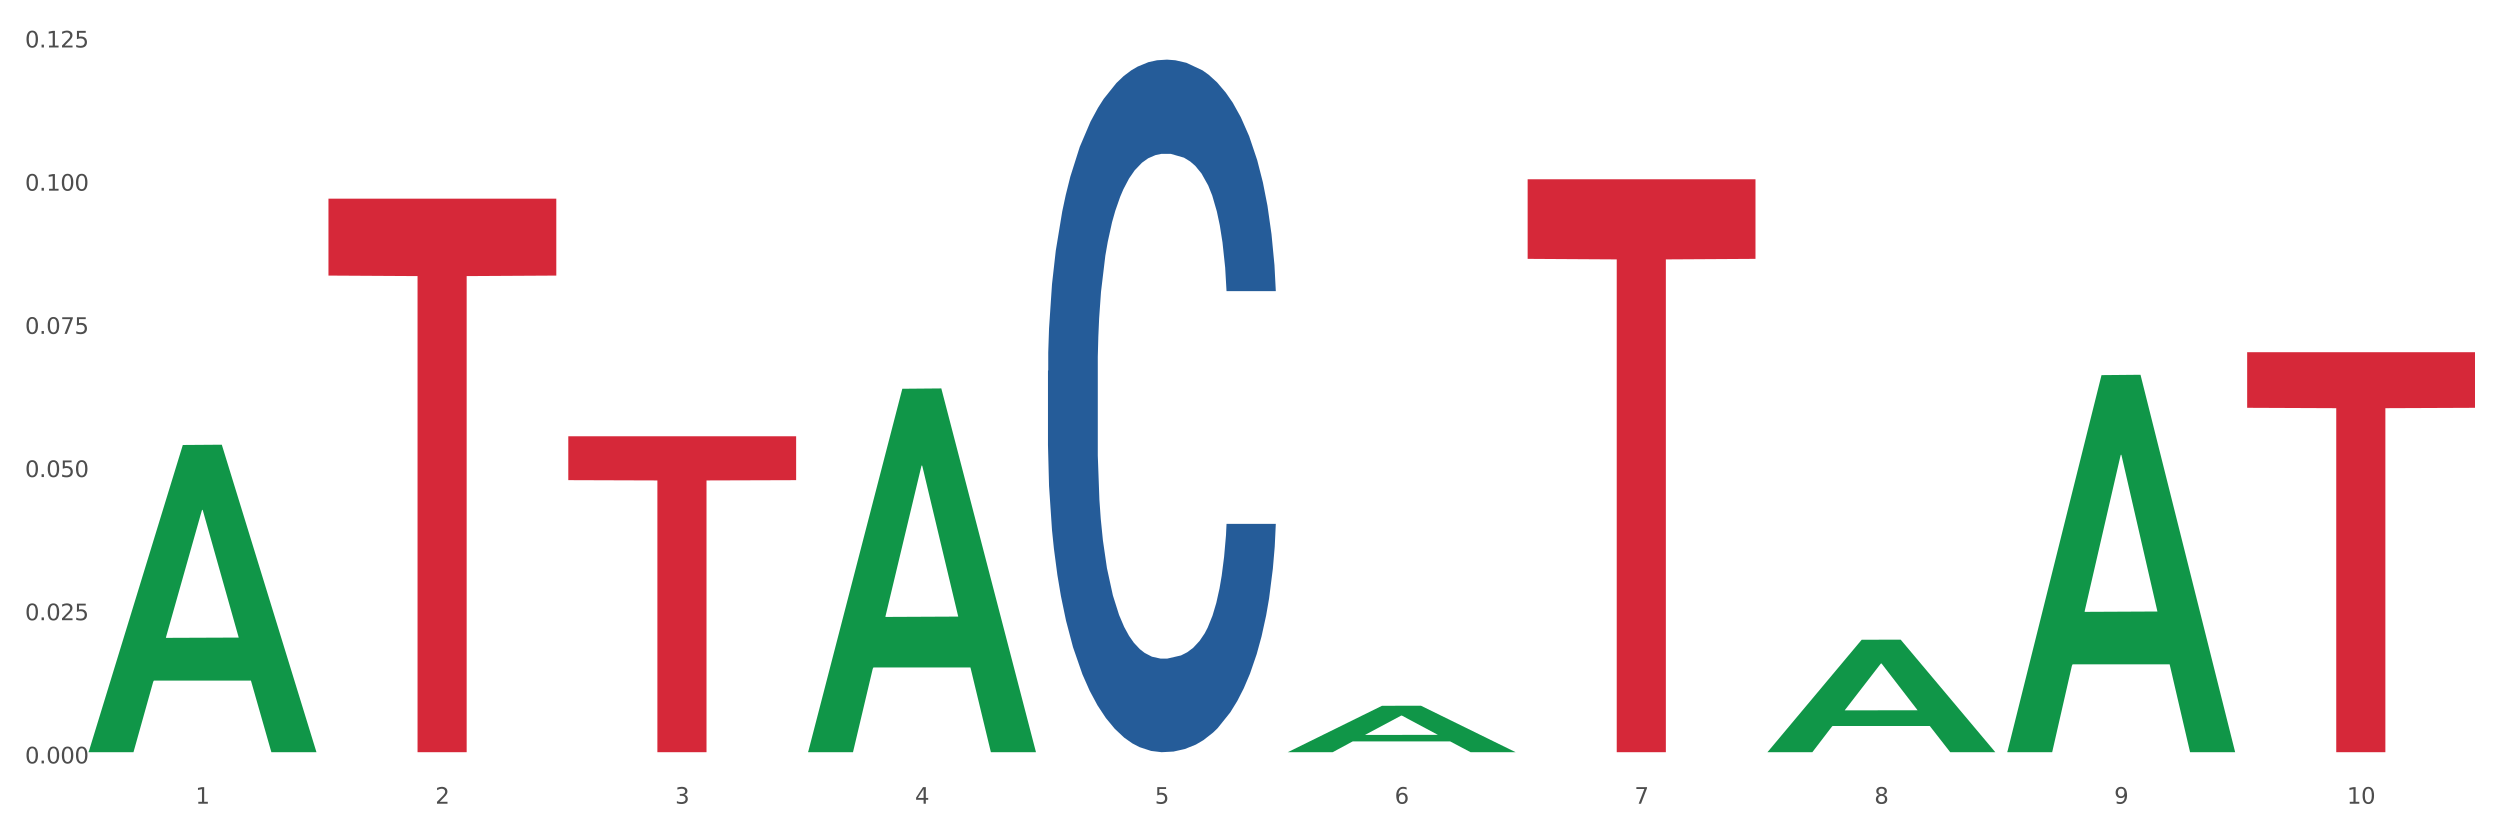 <?xml version="1.0" encoding="utf-8" standalone="no"?>
<!DOCTYPE svg PUBLIC "-//W3C//DTD SVG 1.1//EN"
  "http://www.w3.org/Graphics/SVG/1.1/DTD/svg11.dtd">
<svg xmlns:xlink="http://www.w3.org/1999/xlink" width="1080pt" height="360pt" viewBox="0 0 1080 360" xmlns="http://www.w3.org/2000/svg" version="1.1">
 <rect x="0" y="0" width="1080" height="360" fill="#333333" stroke="none"/>
 <defs>
  <style type="text/css">*{stroke-linejoin: round; stroke-linecap: butt}</style>
 </defs>
 <g id="figure_1">
  <g id="patch_1">
   <path d="M 0 360 
L 1080 360 
L 1080 0 
L 0 0 
z
" style="fill: #ffffff; stroke: #ffffff; stroke-linejoin: miter"/>
  </g>
  <g id="axes_1">
   <g id="matplotlib.axis_1">
    <g id="xtick_1">
     <g id="text_1">
      <!-- 1 -->
      <g style="fill: #4d4d4d" transform="translate(84.444 347.204) scale(0.096 -0.096)">
       <defs>
        <path id="DejaVuSans-31" d="M 794 531 
L 1825 531 
L 1825 4091 
L 703 3866 
L 703 4441 
L 1819 4666 
L 2450 4666 
L 2450 531 
L 3481 531 
L 3481 0 
L 794 0 
L 794 531 
z
" transform="scale(0.016)"/>
       </defs>
       <use xlink:href="#DejaVuSans-31"/>
      </g>
     </g>
    </g>
    <g id="xtick_2">
     <g id="text_2">
      <!-- 2 -->
      <g style="fill: #4d4d4d" transform="translate(188.053 347.204) scale(0.096 -0.096)">
       <defs>
        <path id="DejaVuSans-32" d="M 1228 531 
L 3431 531 
L 3431 0 
L 469 0 
L 469 531 
Q 828 903 1448 1529 
Q 2069 2156 2228 2338 
Q 2531 2678 2651 2914 
Q 2772 3150 2772 3378 
Q 2772 3750 2511 3984 
Q 2250 4219 1831 4219 
Q 1534 4219 1204 4116 
Q 875 4013 500 3803 
L 500 4441 
Q 881 4594 1212 4672 
Q 1544 4750 1819 4750 
Q 2544 4750 2975 4387 
Q 3406 4025 3406 3419 
Q 3406 3131 3298 2873 
Q 3191 2616 2906 2266 
Q 2828 2175 2409 1742 
Q 1991 1309 1228 531 
z
" transform="scale(0.016)"/>
       </defs>
       <use xlink:href="#DejaVuSans-32"/>
      </g>
     </g>
    </g>
    <g id="xtick_3">
     <g id="text_3">
      <!-- 3 -->
      <g style="fill: #4d4d4d" transform="translate(291.663 347.204) scale(0.096 -0.096)">
       <defs>
        <path id="DejaVuSans-33" d="M 2597 2516 
Q 3050 2419 3304 2112 
Q 3559 1806 3559 1356 
Q 3559 666 3084 287 
Q 2609 -91 1734 -91 
Q 1441 -91 1130 -33 
Q 819 25 488 141 
L 488 750 
Q 750 597 1062 519 
Q 1375 441 1716 441 
Q 2309 441 2620 675 
Q 2931 909 2931 1356 
Q 2931 1769 2642 2001 
Q 2353 2234 1838 2234 
L 1294 2234 
L 1294 2753 
L 1863 2753 
Q 2328 2753 2575 2939 
Q 2822 3125 2822 3475 
Q 2822 3834 2567 4026 
Q 2313 4219 1838 4219 
Q 1578 4219 1281 4162 
Q 984 4106 628 3988 
L 628 4550 
Q 988 4650 1302 4700 
Q 1616 4750 1894 4750 
Q 2613 4750 3031 4423 
Q 3450 4097 3450 3541 
Q 3450 3153 3228 2886 
Q 3006 2619 2597 2516 
z
" transform="scale(0.016)"/>
       </defs>
       <use xlink:href="#DejaVuSans-33"/>
      </g>
     </g>
    </g>
    <g id="xtick_4">
     <g id="text_4">
      <!-- 4 -->
      <g style="fill: #4d4d4d" transform="translate(395.273 347.204) scale(0.096 -0.096)">
       <defs>
        <path id="DejaVuSans-34" d="M 2419 4116 
L 825 1625 
L 2419 1625 
L 2419 4116 
z
M 2253 4666 
L 3047 4666 
L 3047 1625 
L 3713 1625 
L 3713 1100 
L 3047 1100 
L 3047 0 
L 2419 0 
L 2419 1100 
L 313 1100 
L 313 1709 
L 2253 4666 
z
" transform="scale(0.016)"/>
       </defs>
       <use xlink:href="#DejaVuSans-34"/>
      </g>
     </g>
    </g>
    <g id="xtick_5">
     <g id="text_5">
      <!-- 5 -->
      <g style="fill: #4d4d4d" transform="translate(498.883 347.204) scale(0.096 -0.096)">
       <defs>
        <path id="DejaVuSans-35" d="M 691 4666 
L 3169 4666 
L 3169 4134 
L 1269 4134 
L 1269 2991 
Q 1406 3038 1543 3061 
Q 1681 3084 1819 3084 
Q 2600 3084 3056 2656 
Q 3513 2228 3513 1497 
Q 3513 744 3044 326 
Q 2575 -91 1722 -91 
Q 1428 -91 1123 -41 
Q 819 9 494 109 
L 494 744 
Q 775 591 1075 516 
Q 1375 441 1709 441 
Q 2250 441 2565 725 
Q 2881 1009 2881 1497 
Q 2881 1984 2565 2268 
Q 2250 2553 1709 2553 
Q 1456 2553 1204 2497 
Q 953 2441 691 2322 
L 691 4666 
z
" transform="scale(0.016)"/>
       </defs>
       <use xlink:href="#DejaVuSans-35"/>
      </g>
     </g>
    </g>
    <g id="xtick_6">
     <g id="text_6">
      <!-- 6 -->
      <g style="fill: #4d4d4d" transform="translate(602.492 347.204) scale(0.096 -0.096)">
       <defs>
        <path id="DejaVuSans-36" d="M 2113 2584 
Q 1688 2584 1439 2293 
Q 1191 2003 1191 1497 
Q 1191 994 1439 701 
Q 1688 409 2113 409 
Q 2538 409 2786 701 
Q 3034 994 3034 1497 
Q 3034 2003 2786 2293 
Q 2538 2584 2113 2584 
z
M 3366 4563 
L 3366 3988 
Q 3128 4100 2886 4159 
Q 2644 4219 2406 4219 
Q 1781 4219 1451 3797 
Q 1122 3375 1075 2522 
Q 1259 2794 1537 2939 
Q 1816 3084 2150 3084 
Q 2853 3084 3261 2657 
Q 3669 2231 3669 1497 
Q 3669 778 3244 343 
Q 2819 -91 2113 -91 
Q 1303 -91 875 529 
Q 447 1150 447 2328 
Q 447 3434 972 4092 
Q 1497 4750 2381 4750 
Q 2619 4750 2861 4703 
Q 3103 4656 3366 4563 
z
" transform="scale(0.016)"/>
       </defs>
       <use xlink:href="#DejaVuSans-36"/>
      </g>
     </g>
    </g>
    <g id="xtick_7">
     <g id="text_7">
      <!-- 7 -->
      <g style="fill: #4d4d4d" transform="translate(706.102 347.204) scale(0.096 -0.096)">
       <defs>
        <path id="DejaVuSans-37" d="M 525 4666 
L 3525 4666 
L 3525 4397 
L 1831 0 
L 1172 0 
L 2766 4134 
L 525 4134 
L 525 4666 
z
" transform="scale(0.016)"/>
       </defs>
       <use xlink:href="#DejaVuSans-37"/>
      </g>
     </g>
    </g>
    <g id="xtick_8">
     <g id="text_8">
      <!-- 8 -->
      <g style="fill: #4d4d4d" transform="translate(809.712 347.204) scale(0.096 -0.096)">
       <defs>
        <path id="DejaVuSans-38" d="M 2034 2216 
Q 1584 2216 1326 1975 
Q 1069 1734 1069 1313 
Q 1069 891 1326 650 
Q 1584 409 2034 409 
Q 2484 409 2743 651 
Q 3003 894 3003 1313 
Q 3003 1734 2745 1975 
Q 2488 2216 2034 2216 
z
M 1403 2484 
Q 997 2584 770 2862 
Q 544 3141 544 3541 
Q 544 4100 942 4425 
Q 1341 4750 2034 4750 
Q 2731 4750 3128 4425 
Q 3525 4100 3525 3541 
Q 3525 3141 3298 2862 
Q 3072 2584 2669 2484 
Q 3125 2378 3379 2068 
Q 3634 1759 3634 1313 
Q 3634 634 3220 271 
Q 2806 -91 2034 -91 
Q 1263 -91 848 271 
Q 434 634 434 1313 
Q 434 1759 690 2068 
Q 947 2378 1403 2484 
z
M 1172 3481 
Q 1172 3119 1398 2916 
Q 1625 2713 2034 2713 
Q 2441 2713 2670 2916 
Q 2900 3119 2900 3481 
Q 2900 3844 2670 4047 
Q 2441 4250 2034 4250 
Q 1625 4250 1398 4047 
Q 1172 3844 1172 3481 
z
" transform="scale(0.016)"/>
       </defs>
       <use xlink:href="#DejaVuSans-38"/>
      </g>
     </g>
    </g>
    <g id="xtick_9">
     <g id="text_9">
      <!-- 9 -->
      <g style="fill: #4d4d4d" transform="translate(913.322 347.204) scale(0.096 -0.096)">
       <defs>
        <path id="DejaVuSans-39" d="M 703 97 
L 703 672 
Q 941 559 1184 500 
Q 1428 441 1663 441 
Q 2288 441 2617 861 
Q 2947 1281 2994 2138 
Q 2813 1869 2534 1725 
Q 2256 1581 1919 1581 
Q 1219 1581 811 2004 
Q 403 2428 403 3163 
Q 403 3881 828 4315 
Q 1253 4750 1959 4750 
Q 2769 4750 3195 4129 
Q 3622 3509 3622 2328 
Q 3622 1225 3098 567 
Q 2575 -91 1691 -91 
Q 1453 -91 1209 -44 
Q 966 3 703 97 
z
M 1959 2075 
Q 2384 2075 2632 2365 
Q 2881 2656 2881 3163 
Q 2881 3666 2632 3958 
Q 2384 4250 1959 4250 
Q 1534 4250 1286 3958 
Q 1038 3666 1038 3163 
Q 1038 2656 1286 2365 
Q 1534 2075 1959 2075 
z
" transform="scale(0.016)"/>
       </defs>
       <use xlink:href="#DejaVuSans-39"/>
      </g>
     </g>
    </g>
    <g id="xtick_10">
     <g id="text_10">
      <!-- 10 -->
      <g style="fill: #4d4d4d" transform="translate(1013.877 347.204) scale(0.096 -0.096)">
       <defs>
        <path id="DejaVuSans-30" d="M 2034 4250 
Q 1547 4250 1301 3770 
Q 1056 3291 1056 2328 
Q 1056 1369 1301 889 
Q 1547 409 2034 409 
Q 2525 409 2770 889 
Q 3016 1369 3016 2328 
Q 3016 3291 2770 3770 
Q 2525 4250 2034 4250 
z
M 2034 4750 
Q 2819 4750 3233 4129 
Q 3647 3509 3647 2328 
Q 3647 1150 3233 529 
Q 2819 -91 2034 -91 
Q 1250 -91 836 529 
Q 422 1150 422 2328 
Q 422 3509 836 4129 
Q 1250 4750 2034 4750 
z
" transform="scale(0.016)"/>
       </defs>
       <use xlink:href="#DejaVuSans-31"/>
       <use xlink:href="#DejaVuSans-30" transform="translate(63.623 0)"/>
      </g>
     </g>
    </g>
    <g id="xtick_11"/>
    <g id="xtick_12"/>
    <g id="xtick_13"/>
    <g id="xtick_14"/>
    <g id="xtick_15"/>
    <g id="xtick_16"/>
    <g id="xtick_17"/>
    <g id="xtick_18"/>
    <g id="xtick_19"/>
   </g>
   <g id="matplotlib.axis_2">
    <g id="ytick_1">
     <g id="text_11">
      <!-- 0.000 -->
      <g style="fill: #4d4d4d" transform="translate(10.8 329.798) scale(0.096 -0.096)">
       <defs>
        <path id="DejaVuSans-2e" d="M 684 794 
L 1344 794 
L 1344 0 
L 684 0 
L 684 794 
z
" transform="scale(0.016)"/>
       </defs>
       <use xlink:href="#DejaVuSans-30"/>
       <use xlink:href="#DejaVuSans-2e" transform="translate(63.623 0)"/>
       <use xlink:href="#DejaVuSans-30" transform="translate(95.41 0)"/>
       <use xlink:href="#DejaVuSans-30" transform="translate(159.033 0)"/>
       <use xlink:href="#DejaVuSans-30" transform="translate(222.656 0)"/>
      </g>
     </g>
    </g>
    <g id="ytick_2">
     <g id="text_12">
      <!-- 0.025 -->
      <g style="fill: #4d4d4d" transform="translate(10.8 267.94) scale(0.096 -0.096)">
       <use xlink:href="#DejaVuSans-30"/>
       <use xlink:href="#DejaVuSans-2e" transform="translate(63.623 0)"/>
       <use xlink:href="#DejaVuSans-30" transform="translate(95.41 0)"/>
       <use xlink:href="#DejaVuSans-32" transform="translate(159.033 0)"/>
       <use xlink:href="#DejaVuSans-35" transform="translate(222.656 0)"/>
      </g>
     </g>
    </g>
    <g id="ytick_3">
     <g id="text_13">
      <!-- 0.050 -->
      <g style="fill: #4d4d4d" transform="translate(10.8 206.083) scale(0.096 -0.096)">
       <use xlink:href="#DejaVuSans-30"/>
       <use xlink:href="#DejaVuSans-2e" transform="translate(63.623 0)"/>
       <use xlink:href="#DejaVuSans-30" transform="translate(95.41 0)"/>
       <use xlink:href="#DejaVuSans-35" transform="translate(159.033 0)"/>
       <use xlink:href="#DejaVuSans-30" transform="translate(222.656 0)"/>
      </g>
     </g>
    </g>
    <g id="ytick_4">
     <g id="text_14">
      <!-- 0.075 -->
      <g style="fill: #4d4d4d" transform="translate(10.8 144.225) scale(0.096 -0.096)">
       <use xlink:href="#DejaVuSans-30"/>
       <use xlink:href="#DejaVuSans-2e" transform="translate(63.623 0)"/>
       <use xlink:href="#DejaVuSans-30" transform="translate(95.41 0)"/>
       <use xlink:href="#DejaVuSans-37" transform="translate(159.033 0)"/>
       <use xlink:href="#DejaVuSans-35" transform="translate(222.656 0)"/>
      </g>
     </g>
    </g>
    <g id="ytick_5">
     <g id="text_15">
      <!-- 0.100 -->
      <g style="fill: #4d4d4d" transform="translate(10.8 82.367) scale(0.096 -0.096)">
       <use xlink:href="#DejaVuSans-30"/>
       <use xlink:href="#DejaVuSans-2e" transform="translate(63.623 0)"/>
       <use xlink:href="#DejaVuSans-31" transform="translate(95.41 0)"/>
       <use xlink:href="#DejaVuSans-30" transform="translate(159.033 0)"/>
       <use xlink:href="#DejaVuSans-30" transform="translate(222.656 0)"/>
      </g>
     </g>
    </g>
    <g id="ytick_6">
     <g id="text_16">
      <!-- 0.125 -->
      <g style="fill: #4d4d4d" transform="translate(10.8 20.509) scale(0.096 -0.096)">
       <use xlink:href="#DejaVuSans-30"/>
       <use xlink:href="#DejaVuSans-2e" transform="translate(63.623 0)"/>
       <use xlink:href="#DejaVuSans-31" transform="translate(95.41 0)"/>
       <use xlink:href="#DejaVuSans-32" transform="translate(159.033 0)"/>
       <use xlink:href="#DejaVuSans-35" transform="translate(222.656 0)"/>
      </g>
     </g>
    </g>
    <g id="ytick_7"/>
    <g id="ytick_8"/>
    <g id="ytick_9"/>
    <g id="ytick_10"/>
    <g id="ytick_11"/>
   </g>
   <g id="PolyCollection_1">
    <path d="M 38.283 324.7 
L 38.384 324.575 
L 78.974 192.235 
L 95.818 192.11 
L 136.712 324.95 
L 117.229 324.95 
L 108.401 294.016 
L 66.493 294.016 
L 66.188 294.515 
L 57.664 324.95 
L 38.283 324.95 
L 38.283 324.7 
L 71.769 275.556 
L 103.125 275.431 
L 87.599 220.424 
L 87.396 220.175 
L 87.193 220.549 
L 71.668 275.431 
L 71.769 275.556 
L 38.283 324.7 
z
" clip-path="url(#p58aff8f5e3)" style="fill: #109648"/>
    <path d="M 141.893 85.82 
L 240.322 85.82 
L 240.322 119.051 
L 201.603 119.275 
L 201.603 324.95 
L 180.378 324.95 
L 180.378 119.275 
L 141.893 119.051 
L 141.893 86.044 
L 141.893 85.82 
z
" clip-path="url(#p58aff8f5e3)" style="fill: #d62839"/>
    <path d="M 245.502 188.456 
L 343.932 188.456 
L 343.932 207.424 
L 305.213 207.552 
L 305.213 324.95 
L 283.988 324.95 
L 283.988 207.552 
L 245.502 207.424 
L 245.502 188.584 
L 245.502 188.456 
z
" clip-path="url(#p58aff8f5e3)" style="fill: #d62839"/>
    <path d="M 659.941 77.433 
L 758.371 77.433 
L 758.371 111.829 
L 719.652 112.062 
L 719.652 324.95 
L 698.427 324.95 
L 698.427 112.062 
L 659.941 111.829 
L 659.941 77.665 
L 659.941 77.433 
z
" clip-path="url(#p58aff8f5e3)" style="fill: #d62839"/>
    <path d="M 970.771 152.162 
L 1069.2 152.162 
L 1069.2 176.174 
L 1030.481 176.336 
L 1030.481 324.947 
L 1009.256 324.947 
L 1009.256 176.336 
L 970.771 176.174 
L 970.771 152.324 
L 970.771 152.162 
z
" clip-path="url(#p58aff8f5e3)" style="fill: #d62839"/>
    <path d="M 452.722 160.19 
L 452.838 159.917 
L 452.838 152.266 
L 453.187 141.883 
L 454.467 122.757 
L 456.096 108.276 
L 458.888 91.335 
L 460.401 84.231 
L 462.379 76.308 
L 466.451 63.466 
L 471.105 52.536 
L 474.362 46.525 
L 476.806 42.7 
L 482.274 35.869 
L 485.415 32.864 
L 488.673 30.404 
L 491.465 28.765 
L 496.119 26.852 
L 499.842 26.033 
L 504.147 25.759 
L 507.754 26.033 
L 512.524 27.126 
L 519.505 30.404 
L 522.181 32.317 
L 525.788 35.596 
L 529.511 39.968 
L 532.536 44.339 
L 536.026 50.624 
L 539.633 58.821 
L 543.123 69.204 
L 545.567 78.767 
L 547.545 88.876 
L 549.29 101.172 
L 550.57 114.56 
L 551.151 125.763 
L 529.86 125.763 
L 529.278 115.653 
L 528.115 104.724 
L 526.951 97.347 
L 525.671 91.335 
L 523.693 84.505 
L 521.948 80.133 
L 519.04 74.941 
L 516.364 71.663 
L 514.153 69.75 
L 511.477 68.111 
L 505.776 66.471 
L 501.704 66.471 
L 499.144 67.018 
L 496.003 68.384 
L 493.327 70.296 
L 490.186 73.575 
L 487.742 77.127 
L 485.299 81.772 
L 483.903 85.051 
L 481.809 91.062 
L 480.412 95.98 
L 478.551 104.451 
L 477.504 110.462 
L 475.642 126.036 
L 474.828 137.512 
L 474.479 145.435 
L 474.246 154.179 
L 474.246 196.803 
L 474.944 215.93 
L 475.526 224.127 
L 476.457 233.416 
L 478.202 245.439 
L 480.762 257.188 
L 483.438 265.658 
L 485.648 270.849 
L 487.742 274.675 
L 489.837 277.68 
L 492.396 280.413 
L 494.49 282.052 
L 497.632 283.691 
L 501.355 284.511 
L 504.264 284.511 
L 510.197 283.145 
L 512.873 281.779 
L 515.433 279.866 
L 518.225 276.861 
L 520.436 273.582 
L 521.716 271.123 
L 523.81 265.931 
L 525.439 260.467 
L 526.835 254.182 
L 527.766 248.718 
L 528.813 240.521 
L 529.627 231.231 
L 529.86 226.312 
L 551.151 226.312 
L 550.686 236.149 
L 549.871 245.712 
L 548.243 258.554 
L 546.963 265.931 
L 544.985 274.948 
L 542.891 282.598 
L 539.982 291.069 
L 537.306 297.353 
L 534.514 302.818 
L 531.489 307.736 
L 526.02 314.567 
L 524.042 316.479 
L 519.854 319.758 
L 516.596 321.671 
L 511.826 323.583 
L 506.94 324.676 
L 501.82 324.95 
L 497.283 324.403 
L 492.28 322.764 
L 489.138 321.124 
L 485.648 318.665 
L 481.576 314.84 
L 477.737 310.195 
L 474.13 304.73 
L 470.756 298.446 
L 467.614 291.342 
L 463.542 279.593 
L 460.517 268.117 
L 458.307 257.461 
L 456.794 248.444 
L 455.282 236.969 
L 454.467 229.045 
L 453.187 209.918 
L 452.722 192.158 
L 452.722 160.19 
z
" clip-path="url(#p58aff8f5e3)" style="fill: #255c99"/>
    <path d="M 763.551 324.858 
L 763.653 324.813 
L 804.242 276.371 
L 821.087 276.325 
L 861.981 324.95 
L 842.498 324.95 
L 833.669 313.627 
L 791.761 313.627 
L 791.456 313.809 
L 782.933 324.95 
L 763.551 324.95 
L 763.551 324.858 
L 797.037 306.87 
L 828.393 306.824 
L 812.867 286.689 
L 812.664 286.598 
L 812.461 286.735 
L 796.936 306.824 
L 797.037 306.87 
L 763.551 324.858 
z
" clip-path="url(#p58aff8f5e3)" style="fill: #109648"/>
    <path d="M 556.332 324.912 
L 556.433 324.893 
L 597.023 304.897 
L 613.867 304.879 
L 654.761 324.95 
L 635.278 324.95 
L 626.45 320.276 
L 584.541 320.276 
L 584.237 320.351 
L 575.713 324.95 
L 556.332 324.95 
L 556.332 324.912 
L 589.818 317.486 
L 621.173 317.468 
L 605.648 309.157 
L 605.445 309.119 
L 605.242 309.175 
L 589.717 317.468 
L 589.818 317.486 
L 556.332 324.912 
z
" clip-path="url(#p58aff8f5e3)" style="fill: #109648"/>
    <path d="M 349.112 324.654 
L 349.214 324.507 
L 389.803 167.944 
L 406.648 167.796 
L 447.542 324.95 
L 428.059 324.95 
L 419.23 288.354 
L 377.322 288.354 
L 377.017 288.944 
L 368.494 324.95 
L 349.112 324.95 
L 349.112 324.654 
L 382.598 266.515 
L 413.954 266.367 
L 398.428 201.293 
L 398.225 200.997 
L 398.022 201.44 
L 382.497 266.367 
L 382.598 266.515 
L 349.112 324.654 
z
" clip-path="url(#p58aff8f5e3)" style="fill: #109648"/>
    <path d="M 867.161 324.643 
L 867.262 324.49 
L 907.852 162.054 
L 924.696 161.9 
L 965.59 324.95 
L 946.107 324.95 
L 937.279 286.981 
L 895.371 286.981 
L 895.066 287.594 
L 886.542 324.95 
L 867.161 324.95 
L 867.161 324.643 
L 900.647 264.323 
L 932.003 264.17 
L 916.477 196.654 
L 916.274 196.347 
L 916.071 196.807 
L 900.546 264.17 
L 900.647 264.323 
L 867.161 324.643 
z
" clip-path="url(#p58aff8f5e3)" style="fill: #109648"/>
   </g>
  </g>
 </g>
 <defs>
  <clipPath id="p58aff8f5e3">
   <rect x="38.283" y="10.8" width="1030.917" height="329.109"/>
  </clipPath>
 </defs>
</svg>
